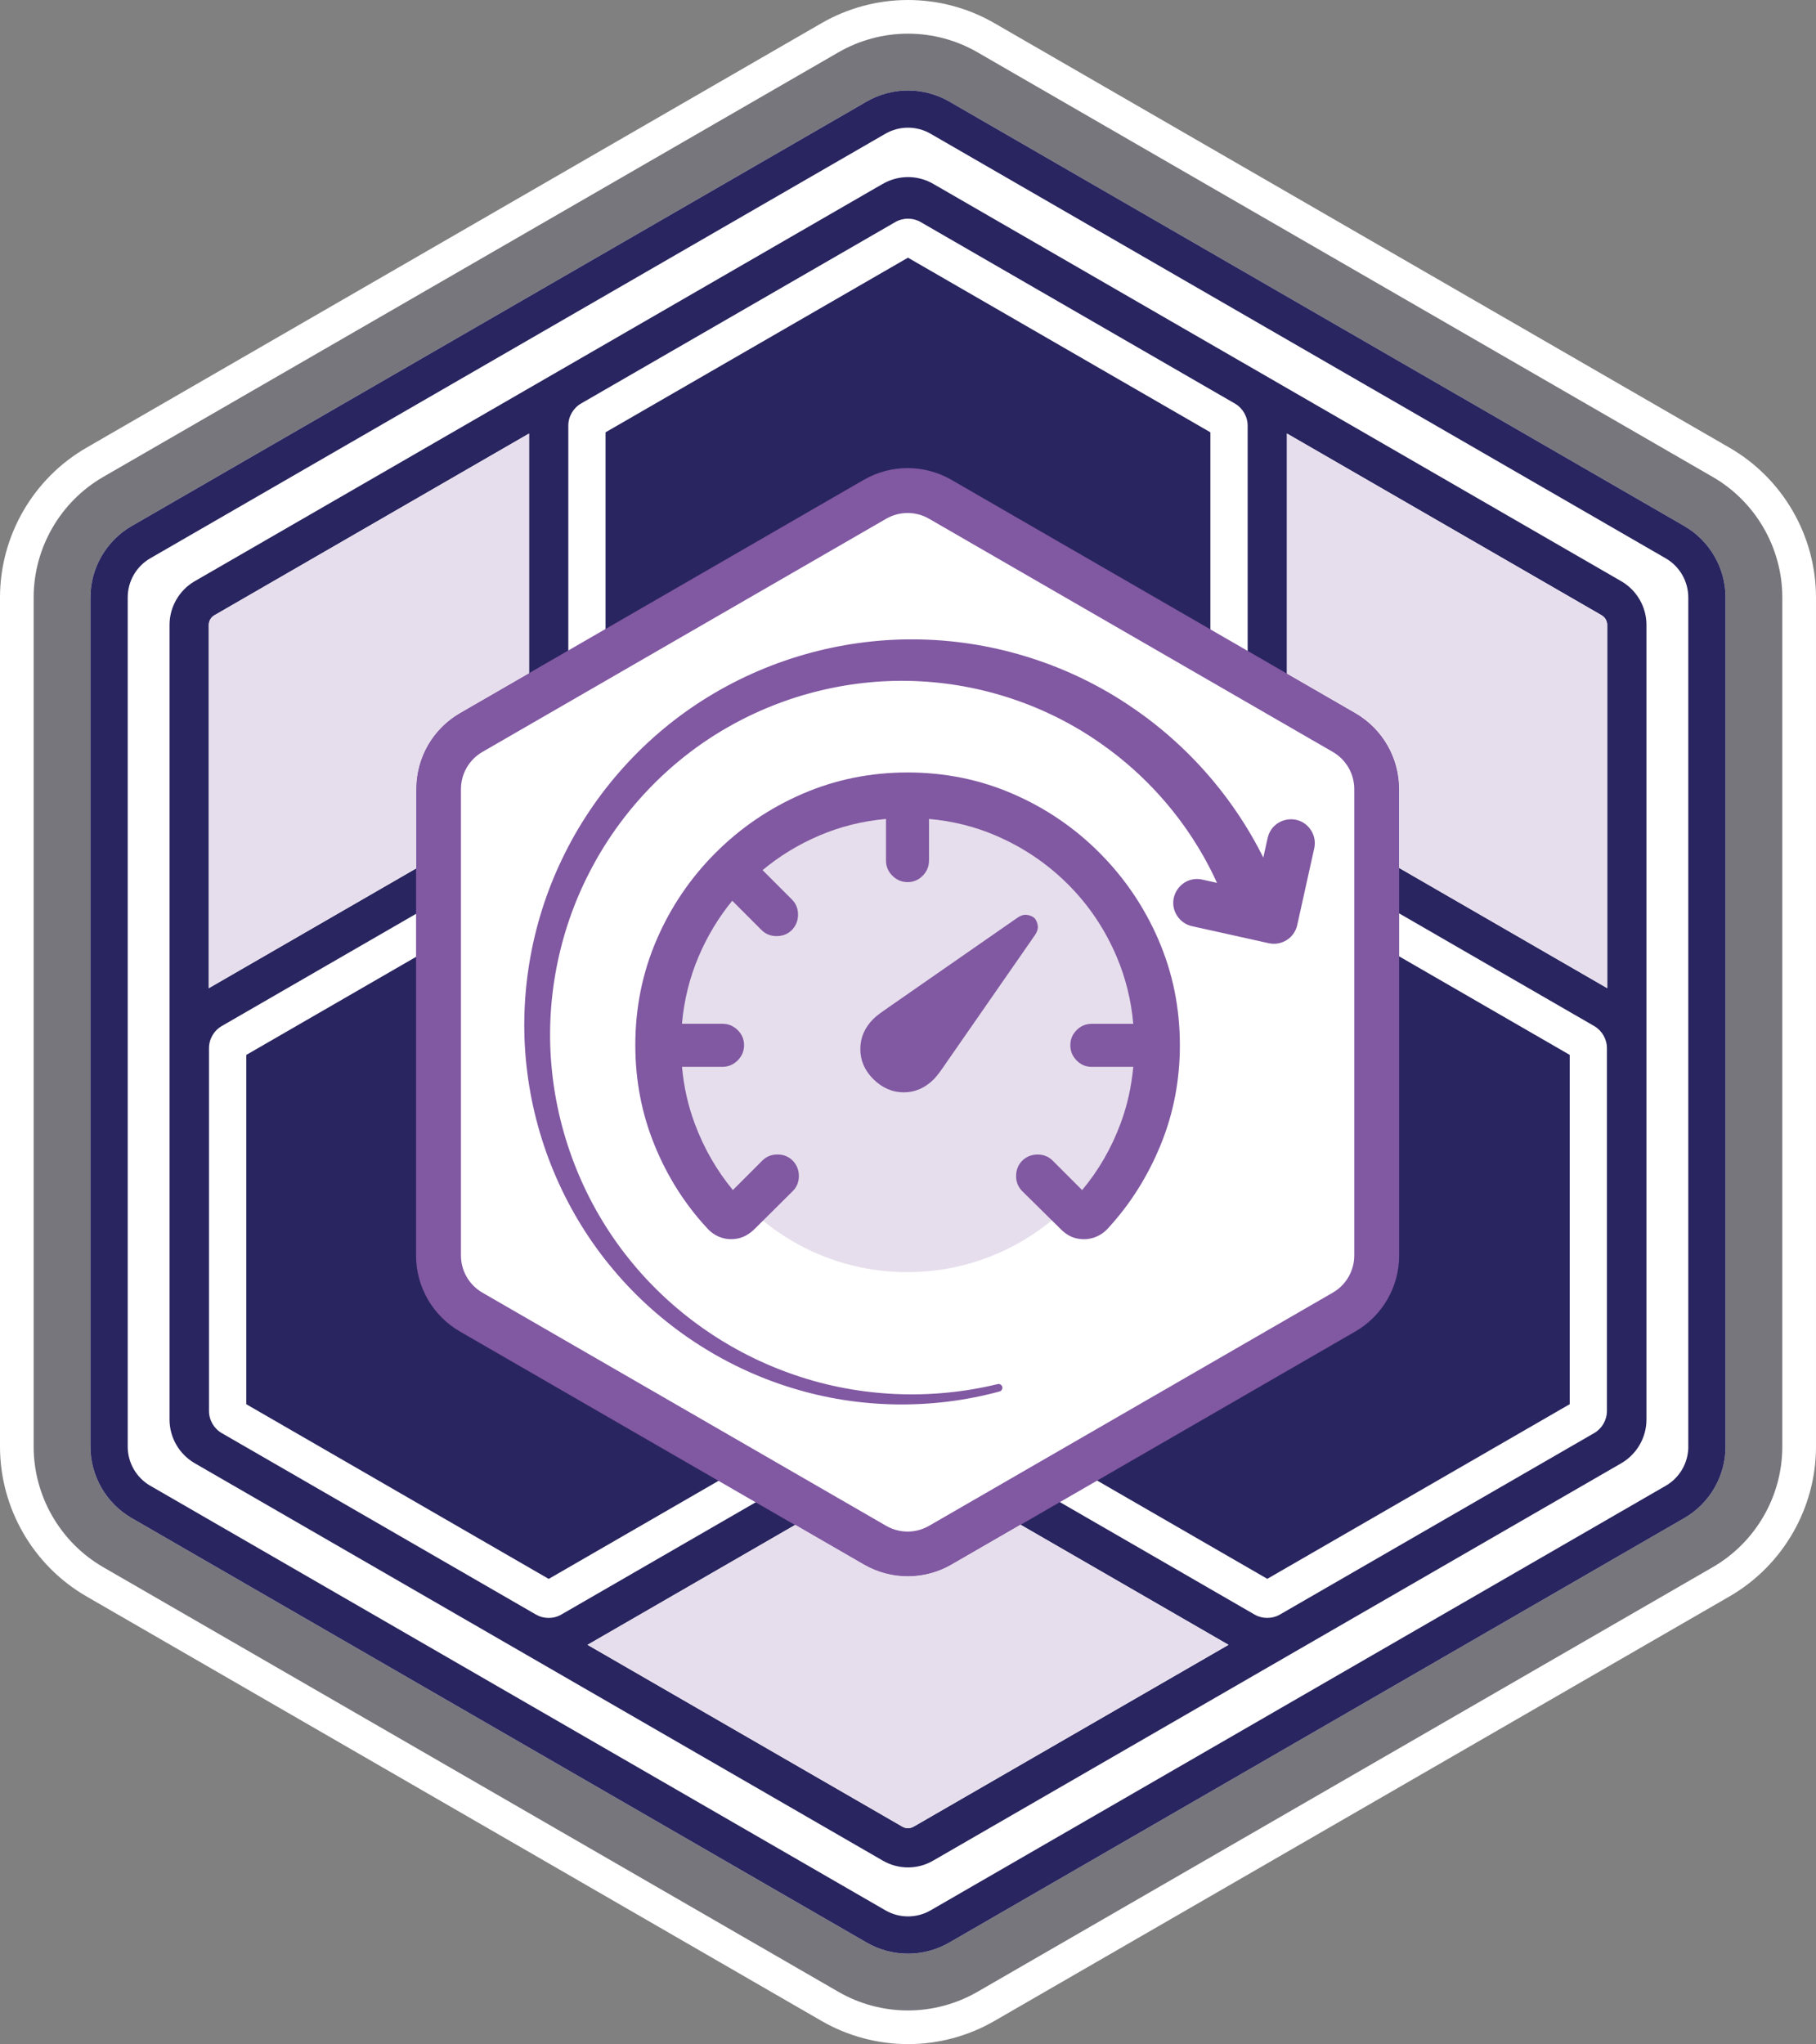 <?xml version="1.0" encoding="UTF-8"?>
<svg id="Layer_2" data-name="Layer 2" xmlns="http://www.w3.org/2000/svg" viewBox="0 0 485.45 546.25">
  <rect x="0" y="0" width="485.45" height="546.25" fill="#808080" stroke="none"/>
  <defs>
    <style>
      .cls-1 {
        fill: #fff;
      }

      .cls-2 {
        fill: #8158a2;
      }

      .cls-3 {
        opacity: .1;
      }

      .cls-3, .cls-4 {
        fill: #292560;
      }

      .cls-5 {
        fill: #e6deec;
      }
    </style>
  </defs>
  <g id="Layer_1-2" data-name="Layer 1">
    <g>
      <path class="cls-1" d="M242.72,9c6.52,0,12.96,1.72,18.6,4.99l196.51,113.46c11.48,6.62,18.61,18.97,18.61,32.22v226.92c0,13.25-7.13,25.6-18.61,32.22l-196.52,113.46c-5.65,3.26-12.08,4.99-18.6,4.99s-12.96-1.72-18.61-4.99L27.61,418.81c-11.48-6.63-18.61-18.97-18.61-32.22v-226.92c0-13.25,7.13-25.6,18.6-32.22L224.12,13.99c5.65-3.26,12.08-4.99,18.6-4.99M242.72,0c-8.1,0-16.09,2.14-23.11,6.19L23.1,119.65C8.85,127.88,0,143.21,0,159.67v226.92c0,16.45,8.85,31.79,23.11,40.02l196.51,113.46c7.01,4.05,15,6.19,23.11,6.19s16.09-2.14,23.1-6.19l196.51-113.46c14.25-8.23,23.11-23.56,23.11-40.02v-226.92c0-16.46-8.85-31.79-23.11-40.02L265.83,6.19c-7.01-4.05-15-6.19-23.1-6.19h0Z"/>
      <path class="cls-3" d="M242.72,537.25c-6.52,0-12.96-1.72-18.61-4.99L27.61,418.81c-11.48-6.63-18.61-18.97-18.61-32.22v-226.92c0-13.25,7.13-25.6,18.6-32.22L224.12,13.99c5.65-3.26,12.08-4.99,18.6-4.99s12.96,1.72,18.6,4.99l196.51,113.46c11.48,6.62,18.61,18.97,18.61,32.22v226.92c0,13.25-7.13,25.6-18.61,32.22l-196.52,113.46c-5.65,3.26-12.08,4.99-18.6,4.99Z"/>
      <path class="cls-1" d="M450.26,140.58L253.74,27.12c-3.35-1.93-7.16-2.95-11.02-2.95s-7.67,1.02-11.02,2.95L35.19,140.58c-6.8,3.92-11.02,11.24-11.02,19.09v226.92c0,7.85,4.22,15.16,11.02,19.09l196.51,113.46c3.35,1.93,7.16,2.95,11.02,2.95s7.67-1.02,11.02-2.95l196.51-113.46c6.8-3.92,11.02-11.24,11.02-19.09v-226.92c0-7.85-4.22-15.16-11.02-19.09Z"/>
      <path class="cls-4" d="M136.72,321.6v-80.62l-70.88,40.93v93.35l80.84,46.68,70.89-40.93-69.82-40.31c-6.8-3.92-11.02-11.24-11.02-19.09Z"/>
      <path class="cls-4" d="M348.73,321.6c0,7.85-4.22,15.16-11.02,19.09l-69.82,40.31,70.88,40.92,80.84-46.67v-93.35l-70.89-40.93v80.62Z"/>
      <path class="cls-4" d="M433.4,155.33l-96.15-55.52s0,0,0,0l-7.09-4.09-17-9.81-61.77-35.67s-.1-.05-.15-.08l-1.73-1s0,0,0,0l-.03-.02c-3.91-2.27-8.7-2.41-12.72-.41-.28.14-.55.28-.82.43l-1.73,1s-.1.05-.15.08l-83.97,48.49s0,0-.01,0l-1.87,1.08s0,0,0,0l-96.16,55.51c-4.15,2.41-6.73,6.88-6.73,11.67v212.37c0,4.79,2.58,9.26,6.74,11.67l183.92,106.19c2.08,1.21,4.42,1.82,6.75,1.82s4.66-.61,6.73-1.82l183.94-106.19c4.15-2.41,6.73-6.88,6.73-11.67v-212.37c0-4.79-2.58-9.26-6.74-11.67ZM55.82,167.01c0-1.06.57-2.05,1.49-2.58l84.12-48.57v97.02c0,.62.04,1.23.13,1.84-.57.23-1.12.5-1.66.81l-84.08,48.55v-97.06ZM244.2,488.16c-.92.53-2.05.52-2.96,0l-84.18-48.6,84.15-48.58c.54-.31,1.04-.66,1.53-1.03.48.37.99.72,1.53,1.03l84.14,48.58-84.19,48.6ZM337.85,218.2c2.84,4.92,6.92,9,11.84,11.84l76.54,44.2c2.05,1.23,3.33,3.47,3.33,5.87v96.95c0,2.43-1.31,4.7-3.42,5.92l-83.97,48.47c-1.05.61-2.23.91-3.41.91s-2.36-.3-3.42-.91l-76.45-44.14c-4.92-2.84-10.5-4.33-16.18-4.33h0c-5.68,0-11.26,1.49-16.18,4.33l-76.45,44.14c-1.06.62-2.24.92-3.42.92s-2.34-.3-3.39-.9l-83.98-48.49c-2.11-1.22-3.42-3.49-3.42-5.92v-96.95c0-2.43,1.31-4.7,3.42-5.92l76.45-44.14c4.92-2.84,9.01-6.93,11.85-11.85h0c2.84-4.92,4.33-10.49,4.33-16.17v-88.29c0-2.43,1.31-4.69,3.41-5.91l24.6-14.2,59.37-34.27c1.06-.61,2.24-.92,3.42-.92s2.32.29,3.35.88l84.03,48.52c2.1,1.22,3.42,3.49,3.42,5.92v88.28c0,5.68,1.49,11.26,4.33,16.17h0ZM429.63,264.06l-84.09-48.56c-.53-.31-1.08-.57-1.65-.8.08-.6.13-1.22.13-1.84v-97.01l84.11,48.56c.92.53,1.5,1.53,1.5,2.58v97.06Z"/>
      <path class="cls-4" d="M242.72,154.13c3.86,0,7.67,1.02,11.02,2.95l69.82,40.31v-81.86l-80.84-46.67-57.82,33.38-23.03,13.29v81.86l69.82-40.31c3.35-1.93,7.16-2.95,11.02-2.95Z"/>
      <g>
        <path class="cls-1" d="M242.62,415.3c-3.06,0-6.07-.81-8.72-2.34l-107.96-62.33c-5.38-3.11-8.72-8.89-8.72-15.1v-124.66c0-6.21,3.34-12,8.72-15.1l107.96-62.33c2.65-1.53,5.66-2.34,8.72-2.34s6.07.81,8.72,2.34l107.96,62.33c5.38,3.11,8.72,8.89,8.72,15.1v124.66c0,6.21-3.34,12-8.72,15.1l-107.96,62.33c-2.65,1.53-5.66,2.34-8.72,2.34Z"/>
        <path class="cls-2" d="M242.62,137.09c2.01,0,3.98.53,5.72,1.53l107.96,62.33c3.53,2.04,5.72,5.83,5.72,9.91v124.66c0,4.07-2.19,7.87-5.72,9.91l-107.96,62.33c-1.74,1-3.72,1.53-5.72,1.53s-3.98-.53-5.72-1.53l-107.96-62.33c-3.53-2.04-5.72-5.83-5.72-9.91v-124.66c0-4.07,2.19-7.87,5.72-9.91l107.96-62.33c1.74-1,3.72-1.53,5.72-1.53M242.62,125.09c-4.05,0-8.09,1.05-11.72,3.14l-107.96,62.33c-7.25,4.19-11.72,11.93-11.72,20.3v124.66c0,8.38,4.47,16.11,11.72,20.3l107.96,62.33c3.63,2.09,7.67,3.14,11.72,3.14s8.09-1.05,11.72-3.14l107.96-62.33c7.25-4.19,11.72-11.93,11.72-20.3v-124.66c0-8.38-4.47-16.11-11.72-20.3l-107.96-62.33c-3.63-2.09-7.67-3.14-11.72-3.14h0Z"/>
      </g>
      <path class="cls-4" d="M450.26,140.58L253.74,27.12c-3.35-1.93-7.16-2.95-11.02-2.95s-7.67,1.02-11.02,2.95L35.19,140.58c-6.8,3.92-11.02,11.24-11.02,19.09v226.92c0,7.85,4.22,15.16,11.02,19.09l196.51,113.46c3.35,1.93,7.16,2.95,11.02,2.95s7.67-1.02,11.02-2.95l196.51-113.46c6.8-3.92,11.02-11.24,11.02-19.09v-226.92c0-7.85-4.22-15.16-11.02-19.09ZM451.32,386.58c0,4.32-2.3,8.31-6.04,10.47l-196.51,113.46c-1.87,1.08-3.96,1.62-6.04,1.62s-4.17-.54-6.04-1.62l-196.51-113.46c-3.74-2.16-6.04-6.15-6.04-10.47v-226.92c0-4.32,2.3-8.31,6.04-10.47L236.68,35.74c1.87-1.08,3.96-1.62,6.04-1.62s4.17.54,6.04,1.62l196.51,113.46c3.74,2.16,6.04,6.15,6.04,10.47v226.92Z"/>
      <g>
        <path class="cls-5" d="M111.28,210.8c0-2.46.39-4.86,1.12-7.13.51-1.6,1.18-3.14,2.02-4.59.25-.44.52-.87.8-1.29,1.25-1.87,2.78-3.56,4.54-5.02,1.01-.84,2.08-1.6,3.24-2.27l18.42-10.64v-64.01l-84.12,48.57c-.91.53-1.49,1.53-1.49,2.58v97.06l55.46-32.02v-21.24Z"/>
        <path class="cls-5" d="M254.4,418.1c-.91.52-1.84.98-2.79,1.37-.48.2-.96.38-1.44.54-2.43.82-4.96,1.23-7.49,1.23-4.05,0-8.09-1.05-11.72-3.14l-18.37-10.61-55.54,32.06,84.18,48.6c.91.52,2.04.53,2.96,0l84.19-48.6-55.58-32.09-18.41,10.63Z"/>
        <path class="cls-5" d="M428.13,164.42l-84.11-48.56v64.06l18.34,10.59c7.25,4.19,11.72,11.93,11.72,20.3v21.18l55.55,32.08v-97.06c0-1.06-.57-2.05-1.5-2.58Z"/>
      </g>
      <g>
        <circle class="cls-5" cx="242.52" cy="279.08" r="60.88"/>
        <g>
          <path class="cls-2" d="M277.41,247.39c-.1-.79-.38-1.46-.86-2.04-.57-.48-1.25-.76-2.04-.86s-1.61.14-2.46.71l-34.64,24.07c-.57.38-1.26.87-2.07,1.46-.81.6-1.43,1.11-1.86,1.54-2.33,2.33-3.5,5.02-3.5,8.07s1.16,5.74,3.5,8.07c2.38,2.33,5.08,3.5,8.11,3.5s5.7-1.17,8.04-3.5c.43-.43.94-1.05,1.54-1.86.6-.81,1.08-1.5,1.46-2.07l24.07-34.65c.57-.86.81-1.68.72-2.46Z"/>
          <path class="cls-2" d="M309.7,251.18c-3.81-8.79-9.06-16.54-15.75-23.25-6.69-6.72-14.43-11.98-23.22-15.79-8.79-3.81-18.16-5.71-28.11-5.71s-19.32,1.91-28.11,5.71c-8.79,3.81-16.54,9.07-23.25,15.79-6.71,6.71-11.97,14.46-15.75,23.25-3.79,8.79-5.68,18.16-5.68,28.11,0,9.38,1.7,18.26,5.11,26.65,3.4,8.38,8.08,15.79,14.04,22.22,1.05,1.19,2.3,2.04,3.75,2.54,1.45.5,2.98.58,4.57.25,1.6-.33,3.11-1.21,4.54-2.64l10.07-10c1.09-1.09,1.64-2.44,1.64-4.04s-.55-2.96-1.64-4.11c-1.1-1.09-2.45-1.64-4.07-1.64s-2.98.55-4.07,1.64l-7.86,7.86c-4.33-5.24-7.73-11.14-10.18-17.72-1.81-4.84-2.94-9.91-3.42-15.21h10.81c1.57,0,2.93-.57,4.07-1.71s1.71-2.5,1.71-4.07-.57-2.92-1.71-4.04c-1.14-1.12-2.5-1.68-4.07-1.68h-10.82c.55-6.27,2.02-12.23,4.42-17.89,2.33-5.5,5.34-10.5,9.02-14.99l7.81,7.81c1.09,1.09,2.45,1.64,4.07,1.64s2.98-.55,4.07-1.64c1.09-1.14,1.64-2.51,1.64-4.11s-.55-2.94-1.64-4.04l-7.84-7.84c4.52-3.77,9.56-6.85,15.13-9.23,5.63-2.41,11.58-3.89,17.86-4.45v11.1c0,1.57.57,2.93,1.71,4.07s2.5,1.71,4.07,1.71,2.92-.57,4.04-1.71c1.12-1.14,1.68-2.5,1.68-4.07v-11.1c6.3.56,12.26,2.03,17.89,4.46,7.31,3.14,13.74,7.49,19.29,13.04,5.55,5.55,9.88,12,13,19.36,2.4,5.66,3.87,11.63,4.42,17.89h-11.1c-1.57,0-2.92.56-4.04,1.68-1.12,1.12-1.68,2.46-1.68,4.04s.56,2.93,1.68,4.07c1.12,1.14,2.46,1.71,4.04,1.71h11.1c-.48,5.3-1.61,10.38-3.42,15.21-2.45,6.57-5.87,12.48-10.25,17.72l-7.86-7.86c-1.1-1.09-2.44-1.64-4.04-1.64s-2.96.55-4.11,1.64c-1.1,1.14-1.64,2.51-1.64,4.11s.55,2.94,1.64,4.04l10.14,10c1.38,1.43,2.87,2.31,4.46,2.64,1.6.33,3.13.25,4.61-.25,1.47-.5,2.74-1.35,3.79-2.54,5.9-6.43,10.57-13.83,14-22.22,3.43-8.38,5.14-17.26,5.14-26.65,0-9.95-1.91-19.32-5.71-28.11Z"/>
        </g>
      </g>
      <g>
        <path class="cls-2" d="M327.25,240.5c-6.35-16.33-17.58-30.76-31.94-41.07-14.31-10.38-31.74-16.49-49.52-17.37-17.77-.93-35.9,3.44-51.44,12.4-15.58,8.92-28.51,22.52-36.77,38.63-8.32,16.09-11.9,34.65-10.06,52.81,1.81,18.17,8.92,35.86,20.39,50.23,11.44,14.41,27.16,25.45,44.73,31.38,17.24,5.89,36.22,6.71,54.06,2.37.54-.13,1.07.19,1.22.72h0c.15.54-.18,1.11-.72,1.25-18.08,4.91-37.62,4.63-55.65-.98-18.37-5.65-35.11-16.69-47.56-31.53-12.5-14.8-20.58-33.34-23.03-52.69-2.49-19.36.79-39.48,9.34-57.18,8.49-17.72,22.19-33,39.11-43.31,16.9-10.35,36.81-15.76,56.78-15.27,19.95.45,39.8,6.77,56.39,18.12,16.63,11.26,30.01,27.45,37.86,46.12l-13.19,5.37Z"/>
        <path class="cls-2" d="M338.87,223.92l-1.79,8.08c-.76,3.44-4.17,5.61-7.6,4.85l-8.08-1.79c-5.54-1.23-9.81,4.86-6.75,9.65h0c.91,1.43,2.35,2.43,4,2.8l20.52,4.55c3.44.76,6.84-1.41,7.6-4.84l4.55-20.52c.37-1.65.06-3.38-.85-4.8h0c-3.05-4.79-10.37-3.5-11.6,2.05Z"/>
      </g>
    </g>
  </g>
</svg>